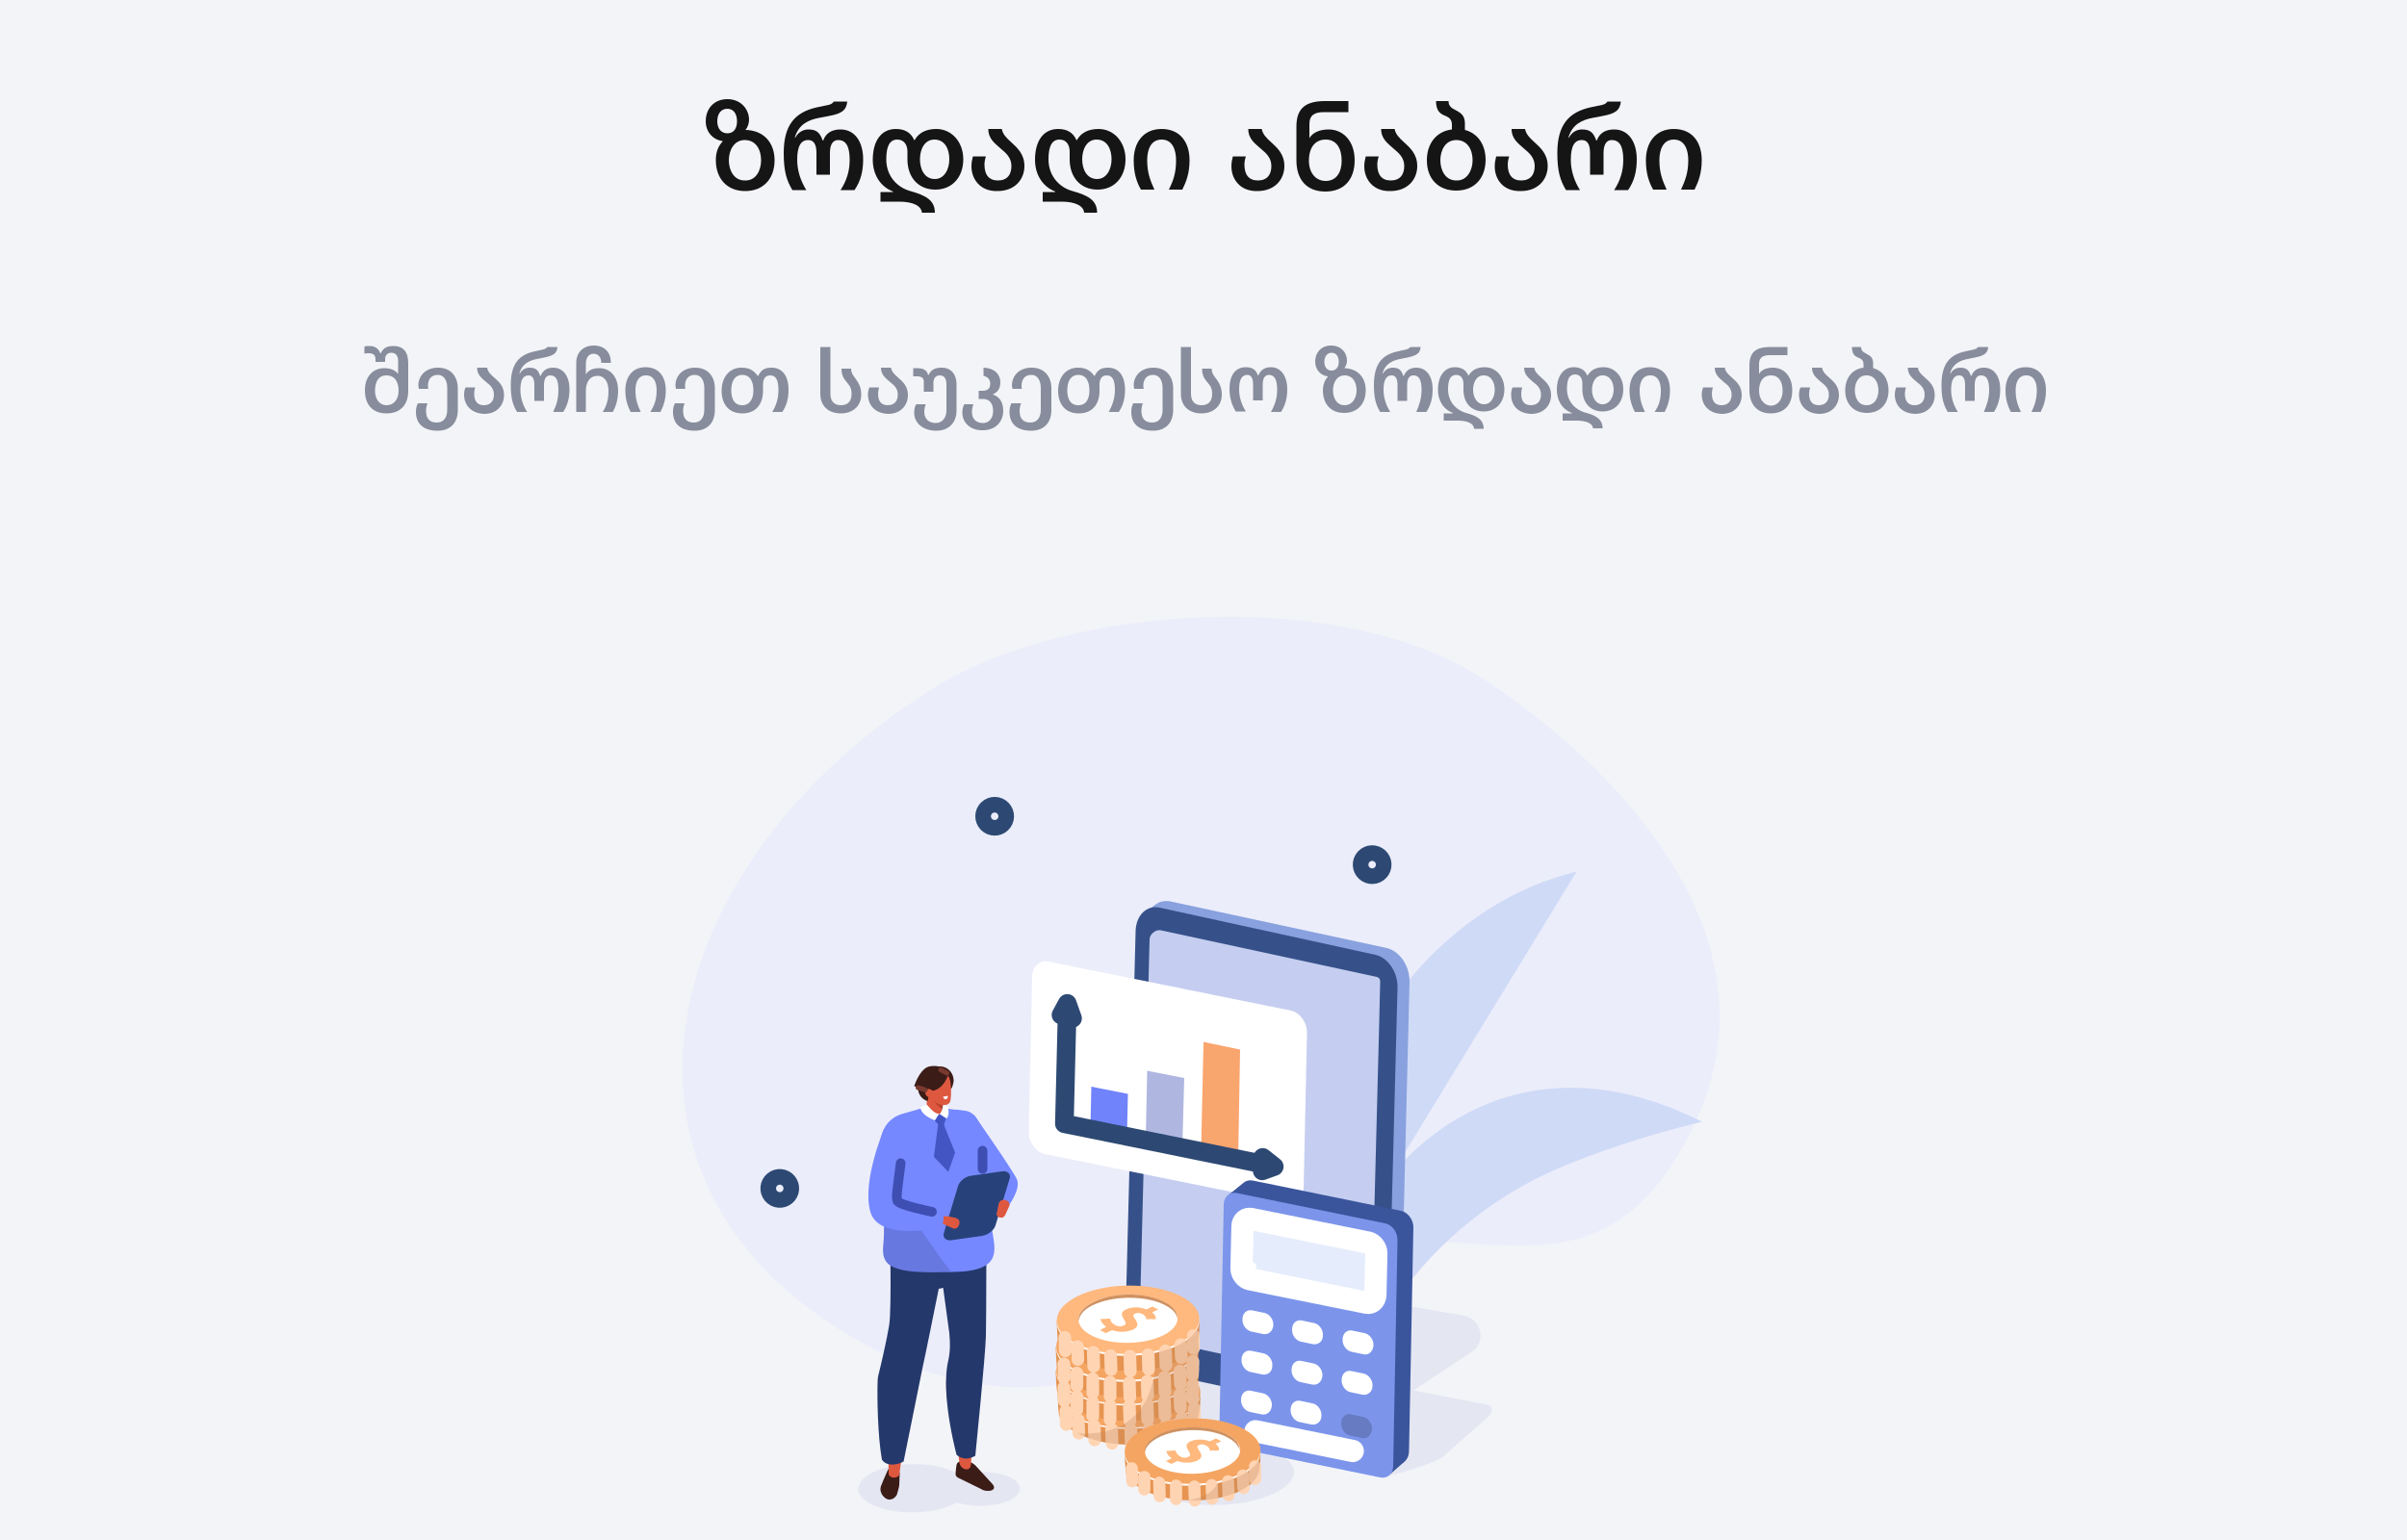 <?xml version="1.0" encoding="utf-8"?>
<!-- Generator: Adobe Illustrator 27.2.0, SVG Export Plug-In . SVG Version: 6.00 Build 0)  -->
<!DOCTYPE svg PUBLIC "-//W3C//DTD SVG 1.1//EN" "http://www.w3.org/Graphics/SVG/1.1/DTD/svg11.dtd">
<svg version="1.1" id="Layer_1" xmlns:x="http://ns.adobe.com/Extensibility/1.0/" xmlns:i="http://ns.adobe.com/AdobeIllustrator/10.0/" xmlns:graph="http://ns.adobe.com/Graphs/1.0/"
	 xmlns="http://www.w3.org/2000/svg" xmlns:xlink="http://www.w3.org/1999/xlink" x="0px" y="0px" viewBox="0 0 500 320"
	 style="enable-background:new 0 0 500 320;" xml:space="preserve">
<style type="text/css">
	.st0{fill:#F3F4F8;}
	.st1{enable-background:new    ;}
	.st2{fill:#151515;}
	.st3{fill:#878D9C;}
	.st4{fill:#EBEDFA;}
	.st5{fill:#CFDAF7;}
	.st6{fill:#E4E6F2;}
	.st7{fill:#89A1DE;}
	.st8{fill:#36518A;}
	.st9{fill:#C5CEF0;}
	
		.st10{fill-rule:evenodd;clip-rule:evenodd;fill:none;stroke:#2D4973;stroke-width:3.246;stroke-linecap:round;stroke-miterlimit:10;}
	.st11{fill:#E69451;}
	.st12{fill:#FFFFFF;}
	.st13{fill:#F5A562;}
	.st14{fill:none;stroke:#FFD4B3;stroke-width:2.636;stroke-linecap:round;stroke-linejoin:round;stroke-miterlimit:10;}
	.st15{fill:#F2C97B;}
	.st16{fill:#FFB87D;}
	.st17{fill:#CF9161;}
	.st18{opacity:0.29;fill:#BF8456;}
	.st19{fill:none;stroke:#2D4973;stroke-width:3.868;stroke-linecap:round;stroke-linejoin:round;stroke-miterlimit:10;}
	.st20{fill:#7083FA;}
	.st21{fill:#AFB7E0;}
	.st22{fill:#F9A56E;}
	.st23{fill:#3A559C;}
	.st24{fill:#7C95EB;}
	.st25{fill:#E5ECFC;}
	.st26{fill:none;stroke:#FFFFFF;stroke-width:4.63;stroke-linecap:round;stroke-linejoin:round;stroke-miterlimit:10;}
	.st27{fill:#667BC2;}
	.st28{fill:none;stroke:#FFD4B3;stroke-width:2.522;stroke-linecap:round;stroke-linejoin:round;stroke-miterlimit:10;}
	.st29{fill:#7588FF;}
	.st30{fill:#3B1C17;}
	.st31{fill:#DE5840;}
	.st32{fill:#24386B;}
	.st33{fill:#BA422D;}
	.st34{fill:#6778E0;}
	.st35{fill:none;stroke:#3E4EB3;stroke-width:2;stroke-linecap:round;stroke-linejoin:round;stroke-miterlimit:10;}
	.st36{fill:#27427A;}
	.st37{fill:#4355C2;}
	.st38{fill:none;stroke:#78392F;stroke-width:0.992;stroke-linecap:round;stroke-linejoin:round;stroke-miterlimit:10;}
</style>
<g id="Layer_2_00000166641011012389850640000010208150379159884687_">
	<g id="Layer_2_00000070113783671386595900000007247049413270324359_">
		<g>
			<g>
				<rect id="SVGID_00000113329053630106759230000001489512567570702466_" class="st0" width="500" height="320"/>
			</g>
			<g>
				<g>
					<g>
						<rect id="SVGID_1_" class="st0" width="500" height="320"/>
					</g>
				</g>
			</g>
		</g>
	</g>
</g>
<g class="st1">
	<path class="st2" d="M148.7,33.3c0-1.4,0.3-2.7,1.4-3.9v-0.1c-1.8-0.2-3.5-1.7-3.5-4.1c0-2.7,1.8-4.6,4.5-4.6
		c2.8,0,4.5,2.1,4.5,4.3c0,0.5-0.2,1.5-0.7,2v0.1c3.8,0.1,6,2.7,6,6.3c0,3.8-2.3,6.4-6.1,6.4S148.7,37.1,148.7,33.3z M153.1,25.2
		c0-1.5-0.7-2.6-2-2.6c-1.3,0-2.1,1-2.1,2.6c0,1.5,0.8,2.5,2.1,2.5C152.4,27.7,153.1,26.7,153.1,25.2z M158.1,33.3
		c0-2.1-1-4.2-3.4-4.2c-2.2,0-3.3,2.1-3.3,4.2c0,2,1,4.2,3.3,4.2C157.1,37.6,158.1,35.3,158.1,33.3z"/>
	<path class="st2" d="M176.5,33.2c0-3-0.9-4.1-2.4-4.1c-1.2,0-1.7,1.1-1.7,2.7v4.5h-2.8v-4.5c0-1.7-0.5-2.7-1.7-2.7
		c-1.5,0-2.3,1.2-2.3,4.1c0,2.2,0.7,4.4,1.9,6.3h-2.9c-1.2-2-1.8-3.9-1.8-7.7c0-5.9,2.4-8.5,6.9-9.5l2.4-0.5c0.6-0.1,1-0.5,1.1-0.7
		h2.8c-0.2,1.8-1.1,2.5-3.8,3l-2.1,0.4c-2.1,0.4-4.2,1.3-5,4.1h0.1c0.6-1.1,1.6-1.7,2.7-1.7c1.8,0,2.4,0.7,3,2.3h0.1
		c0.6-1.7,2-2.3,3.6-2.3c3,0,4.7,2.6,4.7,6.2c0,2.5-0.5,4.5-1.8,6.4h-2.9C175.9,37.5,176.5,35.5,176.5,33.2z"/>
	<path class="st2" d="M186.8,41.9h-3.9v-2h2.6v-0.1c-2.8-1.1-4.2-3.7-4.2-6.6c0-4,1.8-6.4,4.8-6.4c1.8,0,3.1,0.7,3.8,2.3h0.1
		c0.9-1.6,2.5-2.3,4.5-2.3c3.2,0,5.6,2.7,5.6,6.3c0,3.7-2.3,6.3-5.8,6.3s-5.8-2.5-5.8-6.3v-1.6c0-1.4-0.7-2.5-2.1-2.5
		c-1.6,0-2.3,1.4-2.3,4.1c0,3.6,2.4,5.9,5,6.6c3.2,0.9,5.1,1.9,5.1,4.5h-2.7C191.4,42.8,189.7,41.9,186.8,41.9z M197.2,33.1
		c0-2.1-0.9-4.1-3.1-4.1c-2.1,0-3,2.1-3,4.1c0,2,0.9,4.1,3.1,4.1C196.2,37.2,197.2,35.1,197.2,33.1z"/>
	<path class="st2" d="M201.8,34.6c0-0.8,0.1-1.3,0.3-2.1h2.7c-0.2,0.6-0.3,1.2-0.3,1.7c0,2.2,1,3.3,2.8,3.3c1.9,0,2.8-1.2,2.8-3
		c0-1.7-1.1-2.7-2.2-3.6c-1.2-1.1-2.6-2-2.6-4.1h2.8c0.2,1.1,1,1.9,1.9,2.7c1.3,1.2,2.8,2.5,2.8,5c0,2.7-1.9,5.2-5.6,5.2
		C203.6,39.8,201.8,37.2,201.8,34.6z"/>
	<path class="st2" d="M220.5,41.9h-3.9v-2h2.6v-0.1c-2.8-1.1-4.2-3.7-4.2-6.6c0-4,1.8-6.4,4.8-6.4c1.8,0,3.1,0.7,3.8,2.3h0.1
		c0.9-1.6,2.5-2.3,4.5-2.3c3.2,0,5.6,2.7,5.6,6.3c0,3.7-2.3,6.3-5.8,6.3s-5.8-2.5-5.8-6.3v-1.6c0-1.4-0.7-2.5-2.1-2.5
		c-1.6,0-2.3,1.4-2.3,4.1c0,3.6,2.4,5.9,5,6.6c3.2,0.9,5.1,1.9,5.1,4.5h-2.7C225.1,42.8,223.4,41.9,220.5,41.9z M230.9,33.1
		c0-2.1-0.9-4.1-3.1-4.1c-2.1,0-3,2.1-3,4.1c0,2,0.9,4.1,3.1,4.1C229.9,37.2,230.9,35.1,230.9,33.1z"/>
	<path class="st2" d="M244.3,33.3c0-2.1-0.7-4.3-3-4.3c-2.3,0-3,2.2-3,4.3c0,2.7,0.7,4.3,1.5,6.1h-2.8c-0.9-1.6-1.5-3.4-1.5-6.1
		c0-3.7,2-6.5,5.8-6.5s5.8,2.7,5.8,6.5c0,2.7-0.7,4.5-1.5,6.1h-2.8C243.7,37.6,244.3,36,244.3,33.3z"/>
	<path class="st2" d="M255.8,34.6c0-0.8,0.1-1.3,0.3-2.1h2.7c-0.2,0.6-0.3,1.2-0.3,1.7c0,2.2,1,3.3,2.8,3.3c1.9,0,2.8-1.2,2.8-3
		c0-1.7-1.1-2.7-2.2-3.6c-1.2-1.1-2.6-2-2.6-4.1h2.8c0.2,1.1,1,1.9,1.9,2.7c1.3,1.2,2.8,2.5,2.8,5c0,2.7-1.9,5.2-5.6,5.2
		C257.6,39.8,255.8,37.2,255.8,34.6z"/>
	<path class="st2" d="M269.3,33.3v-7c0-3.9,2-5.3,6-5.3h4.8v2.3H275c-1.9,0-3,0.6-3,2.5v2.9h0c0.7-1.2,2.2-1.8,4-1.8
		c3,0,5.4,2.4,5.4,6.4c0,4-2.2,6.5-6.1,6.5S269.3,37.3,269.3,33.3z M278.7,33.4c0-2.6-1.1-4.4-3.3-4.4c-2.2,0-3.5,1.6-3.5,4.4
		c0,2.4,1.3,4.2,3.5,4.2C277.6,37.6,278.7,35.8,278.7,33.4z"/>
	<path class="st2" d="M283.4,34.6c0-0.8,0.1-1.3,0.3-2.1h2.7c-0.2,0.6-0.3,1.2-0.3,1.7c0,2.2,1,3.3,2.8,3.3c1.9,0,2.8-1.2,2.8-3
		c0-1.7-1.1-2.7-2.2-3.6c-1.2-1.1-2.6-2-2.6-4.1h2.8c0.2,1.1,1,1.9,1.9,2.7c1.3,1.2,2.8,2.5,2.8,5c0,2.7-1.9,5.2-5.6,5.2
		C285.2,39.8,283.4,37.2,283.4,34.6z"/>
	<path class="st2" d="M296.4,33.3c0-3.4,1.9-6,5.2-6.4v-1c0-1.1-0.6-1.5-1.3-1.8c-1-0.4-2-0.9-2-3.1h2.6c0,1.1,0.7,1.5,1.5,1.9
		c0.9,0.5,1.9,1,1.9,2.7v1.4c2.7,0.7,4.3,3.1,4.3,6.2c0,3.8-2.3,6.4-6.1,6.4S296.4,37.1,296.4,33.3z M305.9,33.3
		c0-2.1-1-4.2-3.4-4.2c-2.3,0-3.3,2.2-3.3,4.2c0,2,1,4.2,3.3,4.2C304.8,37.6,305.9,35.3,305.9,33.3z"/>
	<path class="st2" d="M310.5,34.6c0-0.8,0.1-1.3,0.3-2.1h2.7c-0.2,0.6-0.3,1.2-0.3,1.7c0,2.2,1,3.3,2.8,3.3c1.9,0,2.8-1.2,2.8-3
		c0-1.7-1.1-2.7-2.2-3.6c-1.2-1.1-2.6-2-2.6-4.1h2.8c0.2,1.1,1,1.9,1.9,2.7c1.3,1.2,2.8,2.5,2.8,5c0,2.7-1.9,5.2-5.6,5.2
		C312.2,39.8,310.5,37.2,310.5,34.6z"/>
	<path class="st2" d="M337.2,33.2c0-3-0.9-4.1-2.4-4.1c-1.2,0-1.7,1.1-1.7,2.7v4.5h-2.8v-4.5c0-1.7-0.5-2.7-1.7-2.7
		c-1.5,0-2.3,1.2-2.3,4.1c0,2.2,0.7,4.4,1.9,6.3h-2.9c-1.2-2-1.8-3.9-1.8-7.7c0-5.9,2.4-8.5,6.9-9.5l2.4-0.5c0.6-0.1,1-0.5,1.1-0.7
		h2.8c-0.2,1.8-1.1,2.5-3.8,3l-2.1,0.4c-2.1,0.4-4.2,1.3-5,4.1h0.1c0.6-1.1,1.6-1.7,2.7-1.7c1.8,0,2.4,0.7,3,2.3h0.1
		c0.6-1.7,2-2.3,3.6-2.3c3,0,4.7,2.6,4.7,6.2c0,2.5-0.5,4.5-1.8,6.4h-2.9C336.6,37.5,337.2,35.5,337.2,33.2z"/>
	<path class="st2" d="M350.7,33.3c0-2.1-0.7-4.3-3-4.3s-3,2.2-3,4.3c0,2.7,0.7,4.3,1.5,6.1h-2.8c-0.9-1.6-1.5-3.4-1.5-6.1
		c0-3.7,2-6.5,5.8-6.5s5.8,2.7,5.8,6.5c0,2.7-0.7,4.5-1.5,6.1h-2.8C350,37.6,350.7,36,350.7,33.3z"/>
</g>
<g class="st1">
	<path class="st3" d="M75.8,81.1c0-3,1.8-4.6,4-4.6c1.3,0,2.3,0.4,2.9,1.2h0v-2.7c0-1.1-0.5-1.7-1.4-1.7c-0.9,0-1.3,0.6-1.3,1.3v0.6
		H78v-0.6c0-0.6-0.3-1.2-1.3-1.2c-0.3,0-0.8,0-1,0.1V72c0.3-0.1,0.8-0.1,1.2-0.1c0.8,0,1.7,0.4,2.1,1.5h0.1c0.5-1.1,1.3-1.5,2.6-1.5
		c2.1,0,3.1,1.2,3.1,3.6v5.7c0,3-1.7,4.7-4.5,4.7C77.4,85.9,75.8,84.1,75.8,81.1z M82.8,81.2c0-2.1-1-3.2-2.5-3.2
		c-1.6,0-2.4,1.2-2.4,3.2c0,1.7,0.9,3,2.4,3C81.8,84.2,82.8,83,82.8,81.2z"/>
	<path class="st3" d="M86.4,85.6c0-0.7,0.1-1.2,0.4-1.8h2c-0.2,0.5-0.3,1.1-0.3,1.6c0,1.5,0.7,2.4,2.2,2.4c1.6,0,2.2-1.2,2.2-2.7
		v-4.5c0-1.3-0.5-2.7-2-2.7c-1.5,0-2,1.2-2,2.2c0,0.2,0,0.5,0.1,0.7h-2c0-0.2-0.1-0.5-0.1-0.7c0-1.9,1.4-3.7,4.1-3.7
		c2.8,0,4.1,2,4.1,4.3v4.5c0,2.6-1.5,4.3-4.2,4.3C87.8,89.5,86.4,87.9,86.4,85.6z"/>
	<path class="st3" d="M96.4,82c0-0.6,0.1-1,0.3-1.5h2c-0.1,0.4-0.2,0.9-0.2,1.3c0,1.6,0.7,2.4,2,2.4c1.4,0,2.1-0.9,2.1-2.2
		c0-1.3-0.8-2-1.6-2.6c-0.9-0.8-1.9-1.5-1.9-3h2.1c0.1,0.8,0.7,1.4,1.4,2c1,0.9,2.1,1.8,2.1,3.7c0,2-1.4,3.9-4.1,3.9
		C97.7,85.9,96.4,84,96.4,82z"/>
	<path class="st3" d="M116,81c0-2.2-0.6-3-1.7-3c-0.9,0-1.3,0.8-1.3,2v3.3h-2V80c0-1.3-0.4-2-1.2-2c-1.1,0-1.7,0.9-1.7,3
		c0,1.6,0.5,3.2,1.4,4.6h-2.1c-0.9-1.5-1.3-2.9-1.3-5.6c0-4.4,1.7-6.3,5-7l1.8-0.4c0.5-0.1,0.7-0.4,0.8-0.5h2.1
		c-0.1,1.3-0.8,1.8-2.8,2.2l-1.5,0.3c-1.5,0.3-3.1,1-3.6,3h0.1c0.4-0.8,1.2-1.2,2-1.2c1.3,0,1.8,0.5,2.2,1.7h0.1
		c0.5-1.2,1.4-1.7,2.6-1.7c2.2,0,3.4,1.9,3.4,4.5c0,1.8-0.4,3.3-1.3,4.7h-2.1C115.6,84.2,116,82.8,116,81z"/>
	<path class="st3" d="M126.4,81.2c0-1.8-0.8-3.1-2.3-3.1c-1.5,0-2.4,1.2-2.4,3.1v4.4h-2V75.4c0-2.3,1.6-3.6,3.6-3.6
		c2.4,0,3.6,1.5,3.6,3.6h-2c0-1-0.5-1.9-1.6-1.9c-1,0-1.6,0.8-1.6,2.1v2.2h0c0.5-0.9,1.5-1.3,2.8-1.3c2.2,0,3.9,1.7,3.9,4.7
		c0,2-0.6,3.5-1.1,4.4h-2.1C126,84.3,126.4,83.1,126.4,81.2z"/>
	<path class="st3" d="M136.4,81.1c0-1.5-0.5-3.1-2.2-3.1c-1.7,0-2.2,1.6-2.2,3.1c0,2,0.5,3.2,1.1,4.5H131c-0.6-1.2-1.1-2.5-1.1-4.5
		c0-2.7,1.4-4.8,4.2-4.8c2.8,0,4.2,2,4.2,4.8c0,2-0.5,3.3-1.1,4.5h-2.1C135.9,84.3,136.4,83.1,136.4,81.1z"/>
	<path class="st3" d="M139.8,85.6c0-0.7,0.1-1.2,0.4-1.8h2c-0.2,0.5-0.3,1.1-0.3,1.6c0,1.5,0.7,2.4,2.2,2.4c1.6,0,2.2-1.2,2.2-2.7
		v-4.5c0-1.3-0.5-2.7-2-2.7c-1.5,0-2,1.2-2,2.2c0,0.2,0,0.5,0.1,0.7h-2c0-0.2-0.1-0.5-0.1-0.7c0-1.9,1.4-3.7,4.1-3.7
		c2.8,0,4.1,2,4.1,4.3v4.5c0,2.6-1.5,4.3-4.2,4.3C141.2,89.5,139.8,87.9,139.8,85.6z"/>
	<path class="st3" d="M161.7,81c0-2-0.5-3-1.7-3c-1,0-1.5,0.7-1.5,1.9v1.3c0,2.8-1.5,4.7-4.3,4.7s-4.3-1.9-4.3-4.7
		c0-2.8,1.6-4.8,4.1-4.8c1.3,0,2.4,0.3,3.4,1.7h0.1c0.7-1.5,1.7-1.7,2.8-1.7c2.2,0,3.5,1.7,3.5,4.6c0,1.8-0.4,3.3-1.3,4.6h-2.1
		C161.3,84.2,161.7,82.7,161.7,81z M156.5,81.1c0-1.7-0.6-3.2-2.3-3.2c-1.6,0-2.3,1.4-2.3,3.2c0,1.7,0.6,3.1,2.3,3.1
		C155.8,84.2,156.5,82.8,156.5,81.1z"/>
	<path class="st3" d="M170.4,81.8v-9.7h2.1v9.7c0,1.5,0.7,2.4,2.2,2.4c1.5,0,2.2-0.9,2.2-2.4c0-1-0.3-1.5-0.7-2
		c-0.6-0.8-1.4-1.4-1.4-3.2h2c0,1,0.5,1.5,1,2.2c0.5,0.7,1.1,1.6,1.1,3.2c0,2.4-1.8,3.9-4.2,3.9C172.1,85.9,170.4,84.4,170.4,81.8z"
		/>
	<path class="st3" d="M180.3,82c0-0.6,0.1-1,0.3-1.5h2c-0.1,0.4-0.2,0.9-0.2,1.3c0,1.6,0.7,2.4,2,2.4c1.4,0,2.1-0.9,2.1-2.2
		c0-1.3-0.8-2-1.6-2.6c-0.9-0.8-1.9-1.5-1.9-3h2.1c0.1,0.8,0.7,1.4,1.4,2c1,0.9,2.1,1.8,2.1,3.7c0,2-1.4,3.9-4.1,3.9
		C181.6,85.9,180.3,84,180.3,82z"/>
	<path class="st3" d="M189.9,85.8c0-0.7,0.1-1.2,0.4-1.8h2c-0.2,0.5-0.3,1.1-0.3,1.6c0,1.3,0.8,2.3,2.4,2.3c1.4,0,2.2-1.2,2.2-2.6
		v-5.4c0-1.3-0.5-1.9-1.4-1.9c-0.9,0-1.3,0.7-1.3,1.5v1.9h-2v-2.1c0-0.7-0.4-1.1-1.4-1.1h-0.8v-1.7h0.7c1.3,0,2.1,0.3,2.4,1.4h0.1
		c0.5-1.1,1.4-1.5,2.7-1.5c2,0,3.1,1.4,3.1,3.5v5.4c0,2.4-1.5,4.2-4.2,4.2C191.5,89.5,189.9,87.7,189.9,85.8z"/>
	<path class="st3" d="M199.9,85.8c0-0.7,0.1-1.2,0.4-1.8h1.9c-0.2,0.5-0.3,1.1-0.3,1.6c0,1.3,0.7,2.3,2.3,2.3c1.4,0,2.1-1.2,2.1-2.5
		c0-1.5-0.7-2.5-2.1-2.5h-0.9v-1.7h0.8c1.2,0,1.6-0.6,1.6-1.5c0-0.8-0.5-1.4-1.4-1.6v-1.7c2.5,0.1,3.5,1.6,3.5,3
		c0,1.4-0.6,2.1-1.5,2.5V82c1.2,0.4,2.1,1.4,2.1,3.4c0,2.1-1.5,4-4.2,4C201.5,89.5,199.9,87.7,199.9,85.8z"/>
	<path class="st3" d="M209.7,85.6c0-0.7,0.1-1.2,0.4-1.8h2c-0.2,0.5-0.3,1.1-0.3,1.6c0,1.5,0.7,2.4,2.2,2.4c1.6,0,2.2-1.2,2.2-2.7
		v-4.5c0-1.3-0.5-2.7-2-2.7c-1.5,0-2,1.2-2,2.2c0,0.2,0,0.5,0.1,0.7h-2c0-0.2-0.1-0.5-0.1-0.7c0-1.9,1.4-3.7,4.1-3.7
		c2.8,0,4.1,2,4.1,4.3v4.5c0,2.6-1.5,4.3-4.2,4.3C211.1,89.5,209.7,87.9,209.7,85.6z"/>
	<path class="st3" d="M231.6,81c0-2-0.5-3-1.7-3c-1,0-1.5,0.7-1.5,1.9v1.3c0,2.8-1.5,4.7-4.3,4.7s-4.3-1.9-4.3-4.7
		c0-2.8,1.6-4.8,4.1-4.8c1.3,0,2.4,0.3,3.4,1.7h0.1c0.7-1.5,1.7-1.7,2.8-1.7c2.2,0,3.5,1.7,3.5,4.6c0,1.8-0.4,3.3-1.3,4.6h-2.1
		C231.1,84.2,231.6,82.7,231.6,81z M226.3,81.1c0-1.7-0.6-3.2-2.3-3.2c-1.6,0-2.3,1.4-2.3,3.2c0,1.7,0.6,3.1,2.3,3.1
		C225.7,84.2,226.3,82.8,226.3,81.1z"/>
	<path class="st3" d="M235,85.6c0-0.7,0.1-1.2,0.4-1.8h2c-0.2,0.5-0.3,1.1-0.3,1.6c0,1.5,0.7,2.4,2.2,2.4c1.6,0,2.2-1.2,2.2-2.7
		v-4.5c0-1.3-0.5-2.7-2-2.7c-1.5,0-2,1.2-2,2.2c0,0.2,0,0.5,0.1,0.7h-2c0-0.2-0.1-0.5-0.1-0.7c0-1.9,1.4-3.7,4.1-3.7
		c2.8,0,4.1,2,4.1,4.3v4.5c0,2.6-1.5,4.3-4.2,4.3C236.4,89.5,235,87.9,235,85.6z"/>
	<path class="st3" d="M245.3,81.8v-9.7h2.1v9.7c0,1.5,0.7,2.4,2.2,2.4c1.5,0,2.2-0.9,2.2-2.4c0-1-0.3-1.5-0.7-2
		c-0.6-0.8-1.4-1.4-1.4-3.2h2c0,1,0.5,1.5,1,2.2c0.5,0.7,1.1,1.6,1.1,3.2c0,2.4-1.8,3.9-4.2,3.9C247,85.9,245.3,84.4,245.3,81.8z"/>
	<path class="st3" d="M265.3,81c0-2.2-0.6-3.1-1.7-3.1c-0.9,0-1.3,0.8-1.3,2v3.3h-2v-3.3c0-1.3-0.4-2-1.2-2c-1.1,0-1.7,0.9-1.7,3
		c0,1.6,0.5,3.2,1.4,4.6h-2.1c-0.8-1.3-1.3-2.8-1.3-4.7c0-2.8,1.2-4.5,3.4-4.5c1.3,0,2.1,0.5,2.5,1.7h0.1c0.5-1.2,1.4-1.7,2.6-1.7
		c2.2,0,3.4,2,3.4,4.6c0,1.8-0.4,3.3-1.3,4.7h-2.1C264.8,84.2,265.3,82.8,265.3,81z"/>
	<path class="st3" d="M274.8,81.1c0-1,0.3-2,1-2.8v-0.1c-1.3-0.1-2.6-1.3-2.6-3c0-2,1.3-3.4,3.3-3.4c2.1,0,3.3,1.5,3.3,3.1
		c0,0.4-0.1,1.1-0.5,1.5v0.1c2.8,0.1,4.4,2,4.4,4.6c0,2.8-1.7,4.7-4.5,4.7S274.8,83.9,274.8,81.1z M278.1,75.2
		c0-1.1-0.5-1.9-1.5-1.9c-0.9,0-1.5,0.8-1.5,1.9c0,1.1,0.6,1.8,1.5,1.8C277.5,77,278.1,76.3,278.1,75.2z M281.8,81.1
		c0-1.5-0.7-3.1-2.5-3.1c-1.6,0-2.4,1.5-2.4,3.1c0,1.5,0.7,3.1,2.4,3.1C281,84.2,281.8,82.6,281.8,81.1z"/>
	<path class="st3" d="M295.3,81c0-2.2-0.6-3-1.7-3c-0.9,0-1.3,0.8-1.3,2v3.3h-2V80c0-1.3-0.4-2-1.2-2c-1.1,0-1.7,0.9-1.7,3
		c0,1.6,0.5,3.2,1.4,4.6h-2.1c-0.9-1.5-1.3-2.9-1.3-5.6c0-4.4,1.7-6.3,5-7l1.8-0.4c0.4-0.1,0.7-0.4,0.8-0.5h2.1
		c-0.1,1.3-0.8,1.8-2.8,2.2l-1.5,0.3c-1.5,0.3-3.1,1-3.6,3h0.1c0.4-0.8,1.2-1.2,2-1.2c1.3,0,1.8,0.5,2.2,1.7h0.1
		c0.5-1.2,1.4-1.7,2.6-1.7c2.2,0,3.4,1.9,3.4,4.5c0,1.8-0.4,3.3-1.3,4.7h-2.1C294.8,84.2,295.3,82.8,295.3,81z"/>
	<path class="st3" d="M302.8,87.4h-2.9v-1.5h1.9v-0.1c-2.1-0.8-3.1-2.7-3.1-4.8c0-2.9,1.4-4.7,3.5-4.7c1.3,0,2.3,0.5,2.8,1.7h0.1
		c0.7-1.2,1.9-1.7,3.3-1.7c2.4,0,4.1,2,4.1,4.6c0,2.7-1.7,4.6-4.3,4.6S304,83.7,304,81v-1.2c0-1.1-0.5-1.9-1.5-1.9
		c-1.2,0-1.7,1-1.7,3c0,2.6,1.7,4.3,3.7,4.9c2.3,0.6,3.7,1.4,3.7,3.3h-2C306.2,88.1,305,87.4,302.8,87.4z M310.5,81
		c0-1.5-0.7-3-2.3-3c-1.5,0-2.2,1.5-2.2,3c0,1.4,0.7,3,2.3,3C309.8,84,310.5,82.4,310.5,81z"/>
	<path class="st3" d="M313.9,82c0-0.6,0.1-1,0.3-1.5h2c-0.1,0.4-0.2,0.9-0.2,1.3c0,1.6,0.7,2.4,2,2.4c1.4,0,2.1-0.9,2.1-2.2
		c0-1.3-0.8-2-1.6-2.6c-0.9-0.8-1.9-1.5-1.9-3h2.1c0.1,0.8,0.7,1.4,1.4,2c1,0.9,2.1,1.8,2.1,3.7c0,2-1.4,3.9-4.1,3.9
		C315.1,85.9,313.9,84,313.9,82z"/>
	<path class="st3" d="M327.5,87.4h-2.9v-1.5h1.9v-0.1c-2.1-0.8-3.1-2.7-3.1-4.8c0-2.9,1.4-4.7,3.5-4.7c1.3,0,2.3,0.5,2.8,1.7h0.1
		c0.7-1.2,1.9-1.7,3.3-1.7c2.4,0,4.1,2,4.1,4.6c0,2.7-1.7,4.6-4.3,4.6c-2.6,0-4.2-1.9-4.2-4.6v-1.2c0-1.1-0.5-1.9-1.5-1.9
		c-1.2,0-1.7,1-1.7,3c0,2.6,1.7,4.3,3.7,4.9c2.3,0.6,3.7,1.4,3.7,3.3h-2C330.9,88.1,329.7,87.4,327.5,87.4z M335.2,81
		c0-1.5-0.7-3-2.3-3c-1.5,0-2.2,1.5-2.2,3c0,1.4,0.7,3,2.2,3C334.4,84,335.2,82.4,335.2,81z"/>
	<path class="st3" d="M345,81.1c0-1.5-0.5-3.1-2.2-3.1c-1.7,0-2.2,1.6-2.2,3.1c0,2,0.5,3.2,1.1,4.5h-2.1c-0.6-1.2-1.1-2.5-1.1-4.5
		c0-2.7,1.4-4.8,4.2-4.8c2.8,0,4.2,2,4.2,4.8c0,2-0.5,3.3-1.1,4.5h-2.1C344.6,84.3,345,83.1,345,81.1z"/>
	<path class="st3" d="M353.5,82c0-0.6,0.1-1,0.3-1.5h2c-0.1,0.4-0.2,0.9-0.2,1.3c0,1.6,0.7,2.4,2,2.4c1.4,0,2.1-0.9,2.1-2.2
		c0-1.3-0.8-2-1.6-2.6c-0.9-0.8-1.9-1.5-1.9-3h2.1c0.1,0.8,0.7,1.4,1.4,2c1,0.9,2.1,1.8,2.1,3.7c0,2-1.4,3.9-4.1,3.9
		C354.8,85.9,353.5,84,353.5,82z"/>
	<path class="st3" d="M363.4,81.1V76c0-2.9,1.4-3.9,4.4-3.9h3.5v1.7h-3.7c-1.4,0-2.2,0.5-2.2,1.8v2.1h0c0.5-0.9,1.6-1.3,2.9-1.3
		c2.2,0,4,1.7,4,4.7s-1.6,4.8-4.5,4.8C365.1,85.9,363.4,84.1,363.4,81.1z M370.3,81.2c0-1.9-0.8-3.2-2.4-3.2c-1.6,0-2.5,1.2-2.5,3.2
		c0,1.7,1,3.1,2.6,3.1C369.4,84.2,370.3,82.9,370.3,81.2z"/>
	<path class="st3" d="M373.7,82c0-0.6,0.1-1,0.3-1.5h2c-0.1,0.4-0.2,0.9-0.2,1.3c0,1.6,0.7,2.4,2,2.4c1.4,0,2.1-0.9,2.1-2.2
		c0-1.3-0.8-2-1.6-2.6c-0.9-0.8-1.9-1.5-1.9-3h2.1c0.1,0.8,0.7,1.4,1.4,2c1,0.9,2.1,1.8,2.1,3.7c0,2-1.4,3.9-4.1,3.9
		C375,85.9,373.7,84,373.7,82z"/>
	<path class="st3" d="M383.3,81.1c0-2.5,1.4-4.4,3.8-4.7v-0.7c0-0.8-0.4-1.1-0.9-1.3c-0.7-0.3-1.5-0.6-1.5-2.3h1.9
		c0,0.8,0.5,1.1,1.1,1.4c0.7,0.4,1.4,0.7,1.4,2v1c2,0.5,3.2,2.3,3.2,4.6c0,2.8-1.7,4.7-4.5,4.7S383.3,83.9,383.3,81.1z M390.2,81.1
		c0-1.5-0.7-3.1-2.5-3.1c-1.7,0-2.4,1.6-2.4,3.1c0,1.5,0.7,3.1,2.4,3.1C389.5,84.2,390.2,82.6,390.2,81.1z"/>
	<path class="st3" d="M393.6,82c0-0.6,0.1-1,0.3-1.5h2c-0.1,0.4-0.2,0.9-0.2,1.3c0,1.6,0.7,2.4,2,2.4c1.4,0,2.1-0.9,2.1-2.2
		c0-1.3-0.8-2-1.6-2.6c-0.9-0.8-1.9-1.5-1.9-3h2.1c0.1,0.8,0.7,1.4,1.4,2c1,0.9,2.1,1.8,2.1,3.7c0,2-1.4,3.9-4.1,3.9
		C394.9,85.9,393.6,84,393.6,82z"/>
	<path class="st3" d="M413.2,81c0-2.2-0.6-3-1.7-3c-0.9,0-1.3,0.8-1.3,2v3.3h-2V80c0-1.3-0.4-2-1.2-2c-1.1,0-1.7,0.9-1.7,3
		c0,1.6,0.5,3.2,1.4,4.6h-2.1c-0.9-1.5-1.3-2.9-1.3-5.6c0-4.4,1.7-6.3,5-7l1.8-0.4c0.5-0.1,0.7-0.4,0.8-0.5h2.1
		c-0.1,1.3-0.8,1.8-2.8,2.2l-1.5,0.3c-1.5,0.3-3.1,1-3.6,3h0.1c0.4-0.8,1.2-1.2,2-1.2c1.3,0,1.8,0.5,2.2,1.7h0.1
		c0.5-1.2,1.4-1.7,2.6-1.7c2.2,0,3.4,1.9,3.4,4.5c0,1.8-0.4,3.3-1.3,4.7h-2.1C412.7,84.2,413.2,82.8,413.2,81z"/>
	<path class="st3" d="M423.1,81.1c0-1.5-0.5-3.1-2.2-3.1s-2.2,1.6-2.2,3.1c0,2,0.5,3.2,1.1,4.5h-2.1c-0.6-1.2-1.1-2.5-1.1-4.5
		c0-2.7,1.4-4.8,4.2-4.8s4.2,2,4.2,4.8c0,2-0.5,3.3-1.1,4.5H422C422.6,84.3,423.1,83.1,423.1,81.1z"/>
</g>
<g>
	<path class="st4" d="M308.5,141.3c20.6,13.5,64,50.2,43.2,92.9c-18.4,37.8-43.3,19.5-75,24.4c-9.5,1.5-27.6,10.6-33.2,17.5
		c-7.6,9.5-34.8,21.8-69.2,0.1c-53.6-33.6-36.9-98.3,20.4-133.7C221.4,126.1,278,121.3,308.5,141.3z"/>
	<path class="st5" d="M272.1,244.6c0,0,11.8-52.7,55.4-63.5l-39.1,64c0,0,22.8-33.2,65.2-12c0,0-14.2,3.1-29.5,9.5
		c-14.9,6.3-27.5,17-36.1,30.6c-2.4,3.8-5.1,7.3-7,7.7C254.6,286.6,272.1,244.6,272.1,244.6z"/>
	<path class="st6" d="M286.7,293.5l19-12.6c3.1-2,2.1-6.8-1.6-7.5l-39.9-7L286.7,293.5z"/>
	
		<ellipse transform="matrix(0.999 -5.194090e-02 5.194090e-02 0.999 -15.572 13.589)" class="st6" cx="253.7" cy="306.4" rx="15" ry="6.2"/>
	
		<ellipse transform="matrix(0.999 -5.193925e-02 5.193925e-02 0.999 -14.883 12.984)" class="st6" cx="242.4" cy="292.9" rx="17.7" ry="7.3"/>
	<path class="st7" d="M292.8,204c0-1.7-0.5-3.3-1.4-4.6l0,0c-0.9-1.2-2-2.1-3.3-2.4l-45-9.7c-1.1-0.2-2.2,0-3,0.6l-2.8,2.1
		l-1.4,86.5c0,0.1,0,0.1,0,0.1c-0.1,3.2,2,6.3,4.7,6.9l46.2,10l1.4-1c1.5-1.2,2.4-2.4,2.5-4.5L292.8,204z"/>
	<path class="st8" d="M283.2,294.4l-44.9-9.7c-2.7-0.6-4.7-3.7-4.6-6.9l2.2-84.4c0.1-3.2,2.3-5.4,5-4.8l44.8,9.8
		c2.7,0.6,4.7,3.7,4.6,6.9l-2.2,84.4C288,292.9,285.9,295,283.2,294.4z"/>
	<path class="st9" d="M286.7,203.9c0-0.5-0.3-0.8-0.7-0.9l-44.9-9.7c-1-0.2-2.3,0.8-2.3,1.9l-1.9,73.2c0,0,0,0,0,0l-0.2,8.5
		c0,0.5,0.3,0.8,0.7,0.9l44.9,9.7c1,0.2,2.3-0.8,2.3-1.9l1.9-73.2c0,0,0,0,0,0L286.7,203.9z"/>
	
		<ellipse transform="matrix(0.57 -0.822 0.822 0.57 -50.497 242.684)" class="st10" cx="206.5" cy="169.6" rx="2.4" ry="2.4"/>
	
		<ellipse transform="matrix(0.526 -0.851 0.851 0.526 -17.748 327.595)" class="st10" cx="284.9" cy="179.7" rx="2.4" ry="2.4"/>
	
		<ellipse transform="matrix(0.466 -0.885 0.885 0.466 -132.149 275.074)" class="st10" cx="161.9" cy="247.1" rx="2.4" ry="2.4"/>
	<g>
		<path class="st11" d="M249.3,289.6c0.1,0.5,0,4-0.3,4.5c-0.4,1.6-2,3.2-4.8,4.3c-6,2.6-15.1,2.3-20.4-0.6
			c-2.5-1.3-3.8-2.7-3.9-4.4c-0.1-0.9-0.2-3.6-0.2-3.6c0.2-0.6,1,0,1.5-0.5c0.8-1.1,2.1-2.1,4-2.9c6-2.6,15.1-2.3,20.4,0.6
			C247.9,288.2,249.1,288.1,249.3,289.6z"/>
		
			<ellipse transform="matrix(1 -1.531073e-02 1.531073e-02 1 -4.41 3.625)" class="st12" cx="234.5" cy="289.8" rx="14.8" ry="7.1"/>
		
			<ellipse transform="matrix(1 -1.531066e-02 1.531066e-02 1 -4.404 3.625)" class="st13" cx="234.5" cy="289.5" rx="14.8" ry="7.1"/>
		<line class="st14" x1="234.9" y1="297.1" x2="235" y2="300.2"/>
		<line class="st14" x1="238.7" y1="296.8" x2="238.8" y2="299.8"/>
		<line class="st14" x1="242.3" y1="296" x2="242.4" y2="299"/>
		<line class="st14" x1="245.5" y1="294.7" x2="245.6" y2="297.4"/>
		<line class="st14" x1="248.1" y1="292.7" x2="248.1" y2="295.5"/>
		<line class="st14" x1="230.9" y1="297" x2="231" y2="299.9"/>
		<line class="st14" x1="227.3" y1="296.3" x2="227.4" y2="299.2"/>
		<line class="st14" x1="224" y1="295.1" x2="224.1" y2="297.8"/>
		<line class="st14" x1="221.4" y1="293.2" x2="221.5" y2="296"/>
		<path class="st11" d="M248.9,284.7c0.1,0.5,0,4-0.3,4.5c-0.4,1.6-2,3.2-4.8,4.3c-6,2.6-15.1,2.3-20.4-0.6
			c-2.5-1.3-3.8-2.7-3.9-4.4c-0.1-0.9-0.2-3.6-0.2-3.6c0.2-0.6,1,0,1.5-0.5c0.8-1.1,2.1-2.1,4-2.9c6-2.6,15.1-2.3,20.4,0.6
			C247.5,283.3,248.7,283.2,248.9,284.7z"/>
		
			<ellipse transform="matrix(1 -1.531069e-02 1.531069e-02 1 -4.335 3.619)" class="st12" cx="234.2" cy="284.9" rx="14.8" ry="7.1"/>
		
			<ellipse transform="matrix(1 -1.531066e-02 1.531066e-02 1 -4.329 3.619)" class="st13" cx="234.2" cy="284.6" rx="14.8" ry="7.1"/>
		<line class="st14" x1="234.6" y1="292.2" x2="234.7" y2="295.2"/>
		<line class="st14" x1="238.3" y1="291.9" x2="238.4" y2="294.9"/>
		<line class="st14" x1="241.9" y1="291.1" x2="242" y2="294.1"/>
		<line class="st14" x1="245.1" y1="289.8" x2="245.2" y2="292.5"/>
		<line class="st14" x1="247.8" y1="287.8" x2="247.7" y2="290.6"/>
		<line class="st14" x1="230.6" y1="292.1" x2="230.6" y2="295"/>
		<line class="st14" x1="227" y1="291.4" x2="227" y2="294.3"/>
		<line class="st14" x1="223.7" y1="290.2" x2="223.7" y2="292.9"/>
		<line class="st14" x1="221" y1="288.3" x2="221.1" y2="291.1"/>
		<path class="st11" d="M248.9,279.8c0.1,0.5,0,4-0.3,4.5c-0.4,1.6-2,3.2-4.8,4.3c-6,2.6-15.1,2.3-20.4-0.6
			c-2.5-1.3-3.8-2.7-3.9-4.4c-0.1-0.9-0.2-3.6-0.2-3.6c0.2-0.6,1,0,1.5-0.5c0.8-1.1,2.1-2.1,4-2.9c6-2.6,15.1-2.3,20.4,0.6
			C247.5,278.4,248.7,278.3,248.9,279.8z"/>
		
			<ellipse transform="matrix(1 -1.531070e-02 1.531070e-02 1 -4.26 3.618)" class="st12" cx="234.2" cy="280" rx="14.8" ry="7.1"/>
		
			<ellipse transform="matrix(1 -1.531066e-02 1.531066e-02 1 -4.254 3.618)" class="st13" cx="234.2" cy="279.6" rx="14.8" ry="7.1"/>
		
			<ellipse transform="matrix(1 -1.530990e-02 1.530990e-02 1 -4.251 3.618)" class="st12" cx="234.2" cy="279.5" rx="10.3" ry="5"/>
		<path class="st15" d="M227.5,276.3c4.4-1.8,10.9-1.6,14.5,0.4c1.5,0.8,2.3,1.8,2.4,2.8c0.1-1.2-0.7-2.5-2.4-3.4
			c-3.7-2.1-10.2-2.3-14.5-0.4c-2.6,1.1-3.9,2.7-3.6,4.2C224,278.6,225.2,277.3,227.5,276.3z"/>
		<line class="st14" x1="234.6" y1="287.3" x2="234.7" y2="290.3"/>
		<line class="st14" x1="238.3" y1="287" x2="238.4" y2="290"/>
		<line class="st14" x1="241.9" y1="286.2" x2="242" y2="289.2"/>
		<line class="st14" x1="245.1" y1="284.9" x2="245.2" y2="287.6"/>
		<line class="st14" x1="247.8" y1="282.9" x2="247.7" y2="285.7"/>
		<line class="st14" x1="230.6" y1="287.2" x2="230.6" y2="290.1"/>
		<line class="st14" x1="227" y1="286.5" x2="227" y2="289.4"/>
		<line class="st14" x1="223.7" y1="285.3" x2="223.7" y2="288"/>
		<line class="st14" x1="221" y1="283.4" x2="221.1" y2="286.2"/>
		<path class="st11" d="M249.1,274.3c0.1,0.5,0,4-0.3,4.5c-0.4,1.6-2,3.2-4.8,4.3c-6,2.6-15.1,2.3-20.4-0.6
			c-2.5-1.3-3.8-2.7-3.9-4.4c-0.1-0.9-0.2-3.6-0.2-3.6c0.2-0.6,1,0,1.5-0.5c0.8-1.1,2.1-2.1,4-2.9c6-2.6,15.1-2.3,20.4,0.6
			C247.7,272.9,248.9,272.8,249.1,274.3z"/>
		
			<ellipse transform="matrix(1 -1.531066e-02 1.531066e-02 1 -4.176 3.62)" class="st12" cx="234.3" cy="274.6" rx="14.8" ry="7.1"/>
		
			<ellipse transform="matrix(1 -1.531060e-02 1.531060e-02 1 -4.17 3.62)" class="st16" cx="234.3" cy="274.2" rx="14.8" ry="7.1"/>
		
			<ellipse transform="matrix(1 -1.530950e-02 1.530950e-02 1 -4.167 3.619)" class="st12" cx="234.3" cy="274" rx="10.3" ry="5"/>
		<path class="st17" d="M227.7,270.9c4.4-1.8,10.9-1.6,14.5,0.4c1.5,0.8,2.3,1.8,2.4,2.8c0.1-1.2-0.7-2.5-2.4-3.4
			c-3.7-2.1-10.2-2.3-14.5-0.4c-2.6,1.1-3.9,2.7-3.6,4.2C224.2,273.1,225.4,271.8,227.7,270.9z"/>
		<path class="st16" d="M229.8,275.7c-0.6-0.4-1.1-1-1.2-1.6l2-0.1c0.1,0.6,0.4,1,1,1.3c0.7,0.4,1.3,0.4,1.9,0.1
			c1.3-0.6-1.9-2.3,0.4-3.3c1.2-0.6,2.8-0.6,4.2,0l1.3-0.6l1.2,0.6l-1.3,0.6c0.7,0.5,0.8,1,0.8,1.4l-2,0c0-0.4-0.2-0.7-0.7-1
			c-0.6-0.3-1.1-0.4-1.7-0.1c-1.2,0.5,2.1,2.2-0.4,3.3c-1.2,0.5-2.8,0.6-4.3,0.1l-1.3,0.6l-1.2-0.6L229.8,275.7z"/>
		<line class="st14" x1="234.7" y1="281.8" x2="234.8" y2="284.9"/>
		<line class="st14" x1="238.5" y1="281.5" x2="238.6" y2="284.5"/>
		<line class="st14" x1="242.1" y1="280.7" x2="242.2" y2="283.7"/>
		<line class="st14" x1="245.3" y1="279.4" x2="245.4" y2="282.1"/>
		<line class="st14" x1="247.9" y1="277.5" x2="247.9" y2="280.2"/>
		<line class="st14" x1="230.7" y1="281.7" x2="230.8" y2="284.6"/>
		<line class="st14" x1="227.1" y1="281" x2="227.2" y2="283.9"/>
		<line class="st14" x1="223.8" y1="279.8" x2="223.9" y2="282.5"/>
		<line class="st14" x1="221.2" y1="277.9" x2="221.3" y2="280.7"/>
		<path class="st18" d="M223.8,297.8c5.3,2.9,14.4,3.1,20.4,0.6c2.7-1.2,4.3-2.7,4.8-4.3c0.2-0.5,0.4-3.7,0.3-4.4c0-0.1,0-0.2,0-0.3
			c0-0.6-0.1-1.2-0.4-1.7c0.1-1.1,0.1-2.5,0.1-2.9c0-0.1,0-0.2,0-0.3c0-0.3,0-0.6-0.1-1c0.1-1.1,0.2-3.1,0.1-3.7c0-0.1,0-0.2,0-0.3
			c0-0.3,0-0.6-0.1-0.8c0.2-0.6,0.4-4,0.2-4.4c0,0,0,0,0,0c0.1,2.1-1.7,4.1-5.2,5.6c-1.2,0.5-2.5,0.9-3.9,1.2
			C240,281.1,241.5,299,223.8,297.8C223.8,297.8,223.8,297.8,223.8,297.8z"/>
	</g>
	<g>
		<path class="st12" d="M267.4,250l-50.4-10.2c-1.8-0.4-3.3-2.4-3.3-4.6l0.7-32.2c0-2.1,1.6-3.6,3.4-3.2l50.4,10.2
			c1.8,0.4,3.3,2.4,3.3,4.6l-0.7,32.2C270.7,248.9,269.2,250.4,267.4,250z"/>
		<g>
			<polyline class="st19" points="220.4,210.9 221.7,208.5 222.8,211.6 			"/>
			<g>
				<polygon class="st20" points="234.1,236.1 226.5,234.6 226.7,225.8 234.3,227.3 				"/>
				<polygon class="st21" points="245.6,238.5 238,236.9 238.3,222.5 246,224 				"/>
				<polygon class="st22" points="257.2,240.8 249.5,239.2 250,216.5 257.6,218.1 				"/>
				<polyline class="st19" points="221.7,209.2 221.1,233.5 264.4,242.3 				"/>
				<polyline class="st19" points="262.3,240.5 264.7,242.4 262.2,243.3 				"/>
			</g>
		</g>
	</g>
	<g>
		<path class="st6" d="M288,306.8l-23.3-8.4c-1.3-0.3,1.7-2.3,3.2-3.5l3.9-7.4c1.4-1.3,3.7-2.1,5-1.8l32.2,6.2
			c1.3,0.3,1.2,1.5-0.2,2.8l-9.2,8.1C298.1,304,290.6,306.2,288,306.8z"/>
		<g>
			<path class="st23" d="M291,251.6l-30.8-6.3c-0.7-0.1-1.3,0-1.8,0.4l0,0l-3.2,2.6l2.2,3.8l-0.8,42.4c0,1.6,1.1,3.2,2.6,3.5
				l28.1,5.7l1.5,2.6l2.4-2.1c1.4-1,1.5-2,1.5-3.1l0.9-46.1C293.6,253.5,292.5,251.9,291,251.6z"/>
			<g>
				<path class="st24" d="M286.7,307l-30.8-6.3c-1.5-0.3-2.6-1.8-2.6-3.5l0.9-46.9c0-1.6,1.2-2.7,2.7-2.4l30.8,6.3
					c1.5,0.3,2.6,1.8,2.6,3.5l-0.9,46.9C289.4,306.3,288.2,307.3,286.7,307z"/>
				<path class="st25" d="M283.9,270.7l-24.3-4.9c-0.9-0.2-1.7-1.2-1.7-2.2l0.2-8.8c0-1,0.8-1.7,1.8-1.5l24.3,4.9
					c0.9,0.2,1.7,1.2,1.7,2.2l-0.2,8.8C285.6,270.2,284.8,270.9,283.9,270.7z"/>
				<path class="st26" d="M283.9,270.7l-24.3-4.9c-0.9-0.2-1.7-1.2-1.7-2.2l0.2-8.8c0-1,0.8-1.7,1.8-1.5l24.3,4.9
					c0.9,0.2,1.7,1.2,1.7,2.2l-0.2,8.8C285.6,270.2,284.8,270.9,283.9,270.7z"/>
				<path class="st12" d="M262.4,277.2l-2.4-0.5c-1.1-0.2-2-1.4-1.9-2.6l0,0c0-1.2,0.9-2.1,2.1-1.8l2.4,0.5c1.1,0.2,2,1.4,1.9,2.6
					l0,0C264.4,276.6,263.5,277.4,262.4,277.2z"/>
				<path class="st12" d="M272.7,279.3l-2.4-0.5c-1.1-0.2-2-1.4-1.9-2.6l0,0c0-1.2,0.9-2.1,2.1-1.8l2.4,0.5c1.1,0.2,2,1.4,1.9,2.6
					l0,0C274.8,278.7,273.9,279.5,272.7,279.3z"/>
				<path class="st12" d="M283.2,281.4l-2.4-0.5c-1.1-0.2-2-1.4-1.9-2.6l0,0c0-1.2,0.9-2.1,2.1-1.8l2.4,0.5c1.1,0.2,2,1.4,1.9,2.6
					l0,0C285.2,280.8,284.3,281.7,283.2,281.4z"/>
				<path class="st12" d="M262.2,285.6l-2.4-0.5c-1.1-0.2-2-1.4-1.9-2.6l0,0c0-1.2,0.9-2.1,2.1-1.8l2.4,0.5c1.1,0.2,2,1.4,1.9,2.6
					l0,0C264.3,285,263.4,285.8,262.2,285.6z"/>
				<path class="st12" d="M272.6,287.7l-2.4-0.5c-1.1-0.2-2-1.4-1.9-2.6l0,0c0-1.2,0.9-2.1,2.1-1.8l2.4,0.5c1.1,0.2,2,1.4,1.9,2.6
					l0,0C274.6,287.1,273.7,287.9,272.6,287.7z"/>
				<path class="st12" d="M283,289.8l-2.4-0.5c-1.1-0.2-2-1.4-1.9-2.6l0,0c0-1.2,0.9-2.1,2.1-1.8l2.4,0.5c1.1,0.2,2,1.4,1.9,2.6l0,0
					C285.1,289.2,284.1,290,283,289.8z"/>
				<path class="st12" d="M262.1,293.9l-2.4-0.5c-1.1-0.2-2-1.4-1.9-2.6v0c0-1.2,0.9-2.1,2.1-1.8l2.4,0.5c1.1,0.2,2,1.4,1.9,2.6l0,0
					C264.1,293.3,263.2,294.1,262.1,293.9z"/>
				<path class="st12" d="M272.4,296l-2.4-0.5c-1.1-0.2-2-1.4-1.9-2.6l0,0c0-1.2,0.9-2.1,2.1-1.8l2.4,0.5c1.1,0.2,2,1.4,1.9,2.6l0,0
					C274.5,295.4,273.5,296.2,272.4,296z"/>
				<path class="st27" d="M282.9,298.8l-2.4-0.5c-1.1-0.2-2-1.4-1.9-2.6l0,0c0-1.2,0.9-2.1,2.1-1.8l2.4,0.5c1.1,0.2,2,1.4,1.9,2.6
					l0,0C284.9,298.2,284,299.1,282.9,298.8z"/>
				<path class="st12" d="M260.3,263.8L260.3,263.8c-0.4-0.1-0.7-0.5-0.7-0.9l0,0c0-0.4,0.3-0.7,0.7-0.6l0,0
					c0.4,0.1,0.7,0.5,0.7,0.9l0,0C261,263.6,260.7,263.9,260.3,263.8z"/>
				<line class="st26" x1="260.8" y1="297.4" x2="281" y2="301.5"/>
			</g>
		</g>
	</g>
	<g>
		<g>
			<g>
				<g>
					<path class="st11" d="M261.8,301.7c0.1,0.4,0,3.8-0.3,4.3c-0.4,1.5-1.9,3-4.5,4.1c-5.7,2.4-14.5,2.2-19.5-0.5
						c-2.4-1.3-3.7-2.6-3.7-4.3c-0.1-0.9-0.2-3.4-0.2-3.4c0.2-0.6,0.9,0,1.4-0.5c0.8-1,2-2,3.9-2.8c5.7-2.4,14.5-2.2,19.5,0.5
						C260.5,300.3,261.6,300.3,261.8,301.7z"/>
					
						<ellipse transform="matrix(1 -1.531065e-02 1.531065e-02 1 -4.593 3.828)" class="st12" cx="247.7" cy="301.9" rx="14.1" ry="6.8"/>
					
						<ellipse transform="matrix(1 -1.531062e-02 1.531062e-02 1 -4.588 3.828)" class="st13" cx="247.7" cy="301.5" rx="14.1" ry="6.8"/>
					
						<ellipse transform="matrix(1 -1.530940e-02 1.530940e-02 1 -4.585 3.828)" class="st12" cx="247.7" cy="301.4" rx="9.9" ry="4.8"/>
					<path class="st17" d="M241.3,298.4c4.2-1.8,10.4-1.6,13.9,0.4c1.4,0.8,2.2,1.7,2.3,2.7c0.1-1.2-0.6-2.4-2.3-3.3
						c-3.5-2-9.7-2.2-13.9-0.4c-2.5,1.1-3.7,2.6-3.5,4C238,300.5,239.2,299.3,241.3,298.4z"/>
					<path class="st16" d="M243.4,303c-0.6-0.4-1.1-1-1.1-1.5l1.9-0.1c0.1,0.5,0.4,0.9,0.9,1.2c0.6,0.4,1.2,0.4,1.8,0.1
						c1.3-0.6-1.8-2.2,0.4-3.2c1.2-0.5,2.7-0.5,4,0l1.3-0.6l1.1,0.6l-1.2,0.5c0.6,0.5,0.8,0.9,0.7,1.4l-1.9,0c0-0.4-0.2-0.7-0.7-1
						c-0.6-0.3-1.1-0.4-1.6-0.1c-1.2,0.5,2,2.1-0.3,3.2c-1.2,0.5-2.7,0.6-4.1,0.1l-1.3,0.6l-1.1-0.6L243.4,303z"/>
				</g>
			</g>
			<line class="st28" x1="248.1" y1="308.9" x2="248.2" y2="311.8"/>
			<line class="st28" x1="251.7" y1="308.6" x2="251.8" y2="311.4"/>
			<line class="st28" x1="255.1" y1="307.8" x2="255.2" y2="310.7"/>
			<line class="st28" x1="258.2" y1="306.6" x2="258.3" y2="309.2"/>
			<line class="st28" x1="260.7" y1="304.7" x2="260.7" y2="307.3"/>
			<line class="st28" x1="244.3" y1="308.7" x2="244.3" y2="311.5"/>
			<line class="st28" x1="240.8" y1="308.1" x2="240.9" y2="310.9"/>
			<line class="st28" x1="237.7" y1="306.9" x2="237.7" y2="309.5"/>
			<line class="st28" x1="235.1" y1="305.1" x2="235.2" y2="307.8"/>
		</g>
		<path class="st18" d="M246.8,311.8c0,0,5.1-0.9,6-3.5c5.7-1.5,9.7-3.6,8.9-7.6c0,0,0.3,1.1-0.1,4.7c0,0-0.1,2.3-3.5,4.1
			C258.2,309.5,254,312,246.8,311.8z"/>
	</g>
	<path class="st29" d="M209.4,250.7c0,0,2.6-3.4,1.9-5.5c-0.6-1.6-9-13.6-9-13.6l-1.8,10.7l7.9,7.3L209.4,250.7z"/>
	<path class="st6" d="M181.2,306c4.2-2.1,11.5-2.4,16.2-0.5c0.8,0.3,1.5,0.7,2,1c3-0.9,7-0.9,9.8,0.2c3.3,1.3,3.6,3.5,0.6,5
		c-2.9,1.4-7.7,1.6-11,0.5c-0.2,0.1-0.4,0.2-0.6,0.3c-4.2,2.1-11.5,2.4-16.2,0.5C177.4,311.3,177,308.1,181.2,306z"/>
	<path class="st30" d="M206,308.2l-3.2-3.5c-0.6-0.7-1.5-1.1-2.4-1.1c-0.3,0-0.7,0-1,0.1c-0.4,0.1-0.6,0.3-0.7,0.7l-0.1,0.7
		c-0.1,1.2-0.3,1.6,0.5,2l4.7,2.3C204.9,310.2,207.6,309.8,206,308.2z"/>
	<path class="st31" d="M199.3,303.9c0.1,0.8,0.8,1.5,1.6,1.4c0.4,0,0.7-0.3,0.8-1c0.4-8.4,1.6-15.4,1.9-23.3c0.4-8.8,0-6.2,0.6-19.8
		l-7.8-1.9c1.1,9.8,1.2,22.1,1.2,22.1C194.9,290.5,198.1,293.3,199.3,303.9z"/>
	<path class="st32" d="M194.4,256.5l2.8,20.5c0.2,2.2,0.2,4-0.3,6.1c-0.7,3.2-0.6,9.7,1.8,19.2c1.2,1,2.5,1,3.9,0.2
		c0,0,2.1-20.9,2.2-24.9c0.1-4,0.1-25.8,0.1-25.8L194.4,256.5z"/>
	<path class="st30" d="M186.9,306l-0.1,2.6c0,0.3-0.4,1.7-0.5,2c-0.4,0.7-1,1-1.6,1c-0.8,0-2.2-1.3-1.7-2.8c0.5-1.3,1.5-3.5,1.5-3.5
		C185.6,305.7,186.1,306,186.9,306z"/>
	<path class="st31" d="M184.6,306c-0.2,1,1.5,1.5,2.2,0.5c1.1-8.2,2.7-15.5,3.7-23.2c1.1-8.6,1.9-8,3.6-21.2l-8.7,0.1
		c0.3,9.7-0.6,21.7-0.6,21.7C181.3,292.8,184.5,294.5,184.6,306z"/>
	<path class="st32" d="M184.8,254.2c0,0,0.5,17.4-0.1,21.2c-0.5,3-1.6,7.8-2.1,9.8c-0.2,0.7-0.3,1.3-0.3,2c-0.1,3,0,11.1,0.9,16.1
		c0.9,1.4,3,1.2,4.5,0.4l4-19.8c0.1-0.2,3.3-16.1,3.3-16.1l5-1.1l-2.8-12.4C197.2,254.3,184.2,255.3,184.8,254.2z"/>
	<path class="st29" d="M199,230.6c-1.1,0-2.1-0.2-2.4-0.4c-1.7-1.2-3.6-0.5-3.8-0.3l-5.5,1.6c-5,1.6-4.6,6.9-4.7,9.9
		c0,0,1.7,3.4,1.9,6.2c0.1,2.4,1.6,7.9,1.2,8.7c-0.3,0.6-0.3,4.2,2.7,5.2c2.7,0.9,6.9,2.8,9.2,2.8c11.9,0,8.6-5.6,8.4-9.7
		c-0.2-2.5-0.8-10-0.8-12c0-1.7-0.4-8.4-2.9-10.9c-0.5-0.5-1.1-0.8-1.8-0.9L199,230.6z"/>
	<path class="st31" d="M194.2,231.7l0.2-0.2c0.6,0.2,1.1,0.1,1.2-0.5l0.6-3.3c0.1-0.6-0.3-1.2-0.9-1.4l-0.2,0
		c-0.6-0.2-2.2-0.1-2.3,0.4l-0.4,3.4C192.4,230.8,193.6,231.5,194.2,231.7z"/>
	<path class="st33" d="M195.9,229.5c0,0-1.4-0.2-2.3-1.6c0,0,0.9,2.2,2.2,2.5L195.9,229.5z"/>
	<g>
		<g>
			<path class="st12" d="M195.9,229.7l1,0.3c0,0,0.5,1.7-0.3,2.4l-1.4-0.9c0,0,0.4-0.5,0.6-1.1L195.9,229.7z"/>
		</g>
	</g>
	<path class="st12" d="M195.1,231.4l-0.9,1.4c0,0-2.9-1-3-2.7l1.3-0.6C192.6,229.5,194,231.6,195.1,231.4z"/>
	<path class="st34" d="M183.5,258.4c0.2-1.4,0.2-8.4,0-10.9c-0.1-1.6-0.3-6.2-0.5-8.6c1.2,2.3,2,3.1,2.2,3.7c1,4.3,1.2,6.7,3.3,9.3
		c4,4.9,5.1,7.4,9.1,12.4c-8.3,0.3-10.8-0.3-12.6-1.3C182.9,261.7,183.5,259.1,183.5,258.4z"/>
	<line class="st35" x1="204.1" y1="239.1" x2="204.1" y2="242.9"/>
	<path class="st29" d="M183.6,234.7c0,0-4.6,10.8-2.8,17.1c1.8,6.4,15.1,3.2,15.1,3.2l1-2.9c0,0-9.6-0.4-9.7-2
		c0-2.2,2.1-13.4,2.1-13.4L183.6,234.7z"/>
	<path class="st35" d="M187.1,241.7c-0.9,6.9-0.9,6.8-0.7,7.8c0.2,0.9,7.2,2.3,7.2,2.3"/>
	<path class="st36" d="M204,256.8l-6.3,0.9c-1.2,0.2-2-0.6-1.6-1.6l2.9-9.6c0.3-1.1,1.6-2.1,2.8-2.2l6.3-0.9c1.2-0.2,2,0.6,1.6,1.6
		l-2.9,9.6C206.5,255.6,205.3,256.6,204,256.8z"/>
	<path class="st31" d="M199.3,254.2L199.3,254.2c-0.1,0.7-0.6,1.2-1.2,1.1l-2-0.9c-0.5-0.1-0.2-0.1-0.1-0.8v0
		c0.1-0.7-0.4-0.9,0.7-0.9l1.5,0.3c0.2,0,0.4,0.1,0.6,0.2C199.2,253.4,199.4,253.7,199.3,254.2z"/>
	<path class="st31" d="M208.6,249.3L208.6,249.3c0.7,0.1,1.2,0.6,1.1,1.2l-0.9,2c-0.3,0.4-0.4,0.6-1.1,0.5c0,0-1-0.3-0.6-1.1
		l0.3-1.5c0-0.2,0.1-0.4,0.2-0.6C207.9,249.4,208.1,249.3,208.6,249.3z"/>
	<path class="st37" d="M196.5,232.4l-0.4,1.3c-0.1,0.4-0.7,0.5-1,0.2l-0.9-1l0.9-1.4L196.5,232.4z"/>
	<polygon class="st37" points="198.4,239.5 195.9,233.3 194.9,233.3 194,240.4 197,243.5 	"/>
	<path class="st30" d="M193.1,221.6c-0.9,0.2-1.4,0.8-1.7,2c0,0.1-0.4,0.8-0.4,0.9l0.6-0.2c-0.1,1,0.3-0.5,1.3-0.3
		c1.6-0.5,2.9,3,4.7,2.2c0.2-0.1,0.5-1.3,0.5-1.6c0-1.7-1.3-3.2-3.3-3l-0.3-0.1C194,221.5,193.5,221.5,193.1,221.6"/>
	<path class="st31" d="M193.3,223.3c0.5-0.7,1.2-0.9,1.8-0.4c0.6-0.3,1.7,0.1,2.1,1.1c0.5,1.2,0.4,4.1,0.2,4.8
		c-0.4,1.3-2.2,0.7-2.7,0.5c-0.2-0.1-0.4-0.3-0.5-0.3c-1.5-1-0.9-0.9-1-1.1C192.7,226.2,192.6,224.4,193.3,223.3z"/>
	<path class="st30" d="M194,223.6c-0.6,1.4-1.2,4.8-1.3,5.2c0,0-2.2-0.5-2-3.2c0.3-4.2,2.9-2.5,2.9-2.5L194,223.6z"/>
	<g>
		<g>
			<path class="st12" d="M196.5,228.4L196.5,228.4c0.3,0,0.4-0.4,0.4-0.7l-1,0.2C196,228.3,196.3,228.5,196.5,228.4z"/>
		</g>
	</g>
	<path class="st30" d="M197.1,223c0,0-1,3.7-3.9,3.7l-3.3-1c0,0,1-3.2,2.7-3.9C193.7,221.4,196.8,222.4,197.1,223z"/>
	<path class="st31" d="M192.2,227c0,0.5,0.3,0.9,0.8,1c0.5,0.1,0.9-0.3,0.9-0.7c0-0.5-0.3-0.9-0.8-1
		C192.7,226.2,192.3,226.5,192.2,227z"/>
	<line class="st38" x1="196.7" y1="223" x2="195.4" y2="222.3"/>
	<path class="st38" d="M192.2,226.5c0-0.1-1.5-0.5-1.5-0.5"/>
</g>
</svg>
